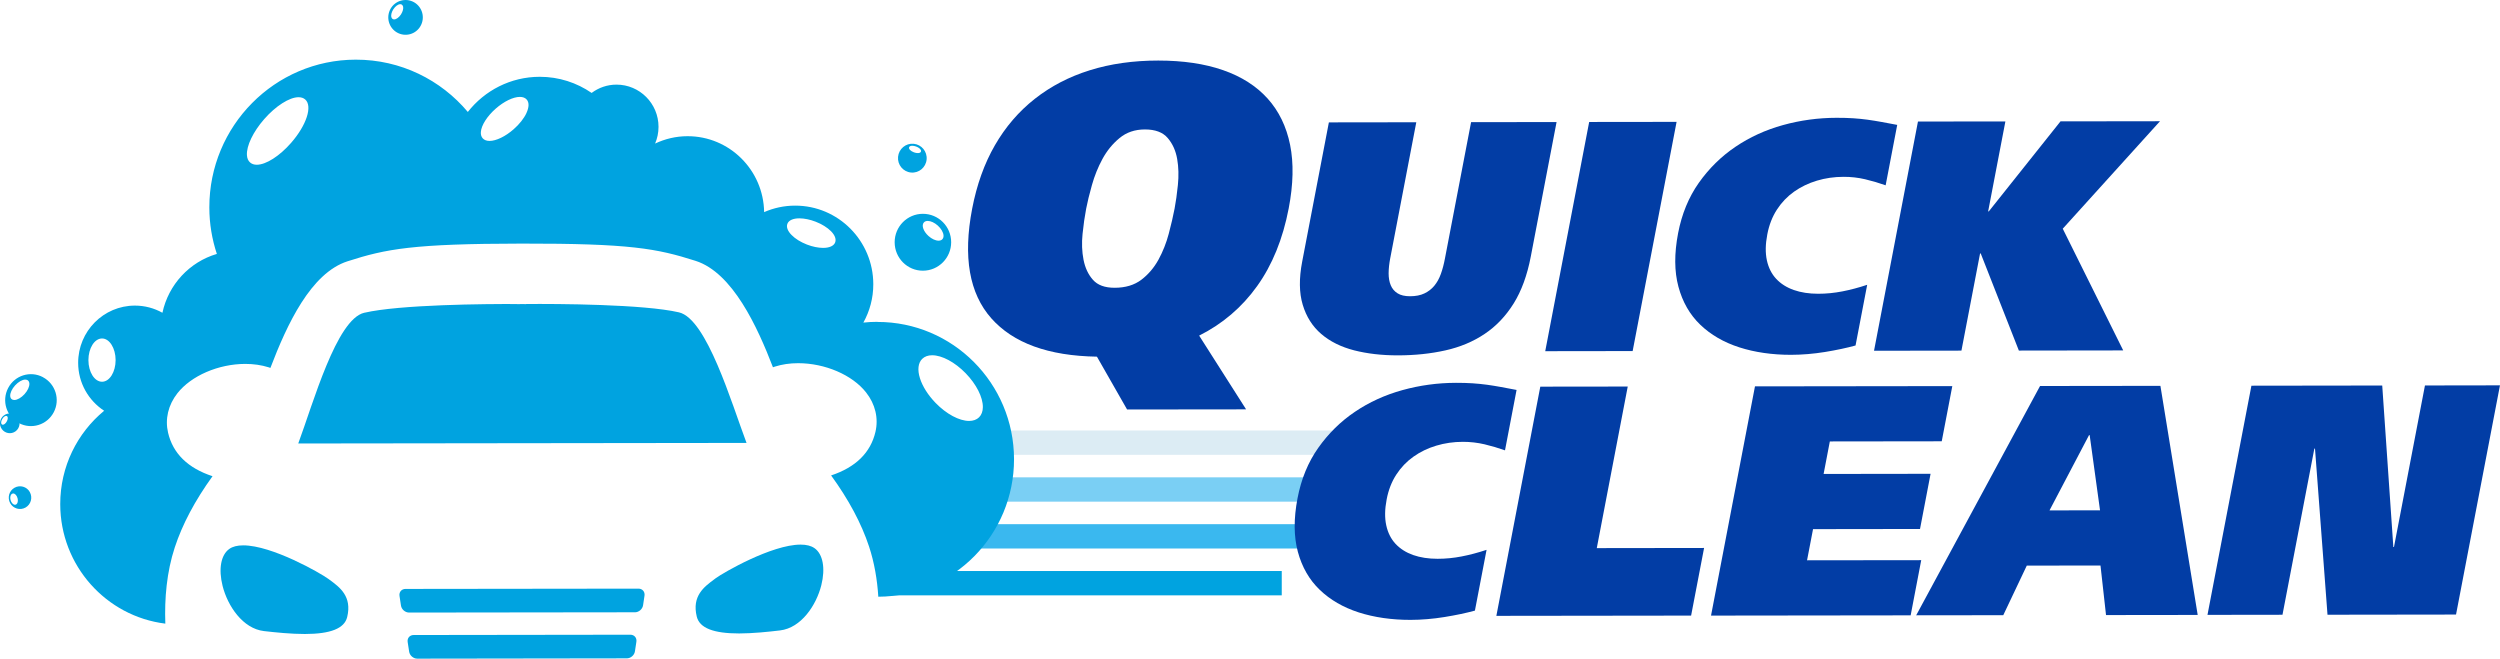<svg width="167" height="44" viewBox="0 0 167 44" fill="none" xmlns="http://www.w3.org/2000/svg">
<g clip-path="url(#clip0_4_10)">
<path d="M75.291 27.357L73.275 23.825C70.038 23.774 67.685 22.919 66.217 21.26C64.749 19.601 64.323 17.164 64.939 13.948C65.248 12.34 65.755 10.925 66.461 9.701C67.168 8.476 68.056 7.444 69.124 6.603C70.191 5.762 71.415 5.125 72.796 4.694C74.175 4.262 75.7 4.045 77.369 4.045C79.018 4.045 80.462 4.255 81.695 4.684C82.928 5.111 83.921 5.745 84.678 6.584C85.432 7.423 85.932 8.454 86.179 9.677C86.425 10.899 86.394 12.314 86.085 13.922C85.693 15.966 84.989 17.699 83.974 19.114C82.959 20.532 81.668 21.634 80.103 22.419L83.239 27.345L75.293 27.354L75.291 27.357ZM72.315 15.624C72.252 16.236 72.274 16.81 72.379 17.35C72.485 17.89 72.693 18.336 73.007 18.69C73.32 19.047 73.802 19.223 74.455 19.223C75.18 19.223 75.777 19.042 76.246 18.685C76.713 18.328 77.093 17.88 77.388 17.343C77.682 16.802 77.91 16.229 78.072 15.617C78.235 15.004 78.365 14.443 78.463 13.931C78.546 13.493 78.621 12.967 78.683 12.357C78.745 11.745 78.731 11.166 78.635 10.617C78.539 10.069 78.331 9.604 78.005 9.221C77.68 8.838 77.172 8.647 76.483 8.647C75.81 8.647 75.245 8.84 74.781 9.226C74.316 9.609 73.938 10.077 73.641 10.624C73.344 11.171 73.112 11.752 72.94 12.364C72.767 12.977 72.64 13.502 72.556 13.939C72.458 14.45 72.377 15.011 72.315 15.624Z" fill="#023DA5"/>
<path d="M92.868 17.244C92.798 17.61 92.763 17.945 92.76 18.254C92.76 18.56 92.806 18.828 92.901 19.054C92.995 19.281 93.145 19.459 93.354 19.592C93.562 19.724 93.84 19.789 94.187 19.789C94.565 19.789 94.886 19.727 95.149 19.601C95.413 19.476 95.635 19.305 95.815 19.085C95.995 18.866 96.141 18.603 96.251 18.295C96.361 17.989 96.452 17.644 96.523 17.263L98.269 8.16L103.979 8.153L102.255 17.147C102.016 18.391 101.635 19.433 101.111 20.274C100.586 21.115 99.94 21.793 99.174 22.306C98.408 22.82 97.534 23.186 96.555 23.405C95.576 23.625 94.513 23.738 93.366 23.738C92.305 23.738 91.336 23.627 90.457 23.403C89.578 23.176 88.846 22.812 88.259 22.309C87.673 21.805 87.261 21.156 87.022 20.358C86.782 19.563 86.77 18.601 86.986 17.475L88.769 8.175L94.608 8.167L92.868 17.248V17.244Z" fill="#023DA5"/>
<path d="M111.996 8.141L109.061 23.451L103.222 23.459L106.157 8.148L111.996 8.141Z" fill="#023DA5"/>
<path d="M123.945 23.08C123.361 23.241 122.683 23.386 121.913 23.512C121.139 23.637 120.385 23.7 119.643 23.702C118.379 23.702 117.227 23.536 116.188 23.203C115.149 22.868 114.28 22.364 113.581 21.694C112.882 21.024 112.394 20.175 112.119 19.153C111.843 18.131 111.836 16.938 112.097 15.578C112.344 14.291 112.806 13.17 113.483 12.21C114.161 11.253 114.975 10.45 115.927 9.807C116.878 9.163 117.936 8.679 119.104 8.355C120.27 8.032 121.463 7.871 122.683 7.869C123.09 7.869 123.459 7.878 123.79 7.9C124.12 7.922 124.441 7.953 124.752 7.996C125.063 8.04 125.377 8.09 125.693 8.148C126.009 8.206 126.356 8.271 126.734 8.343L125.961 12.379C125.513 12.22 125.056 12.085 124.589 11.974C124.122 11.865 123.644 11.81 123.15 11.812C122.525 11.812 121.932 11.899 121.369 12.068C120.807 12.237 120.299 12.483 119.844 12.803C119.389 13.126 119.009 13.524 118.7 13.999C118.391 14.474 118.175 15.028 118.056 15.655C117.929 16.313 117.919 16.892 118.027 17.388C118.135 17.885 118.343 18.297 118.65 18.627C118.956 18.955 119.349 19.204 119.825 19.372C120.301 19.539 120.845 19.623 121.455 19.623C121.992 19.623 122.53 19.57 123.064 19.466C123.598 19.363 124.153 19.216 124.728 19.025L123.95 23.082L123.945 23.08Z" fill="#023DA5"/>
<path d="M132.808 14.122H132.851L137.642 8.107L144.287 8.098L137.792 15.277L141.831 23.408L134.86 23.418L132.312 16.93H132.269L131.024 23.422L125.185 23.43L128.12 8.119L133.96 8.112L132.808 14.122Z" fill="#023DA5"/>
<path d="M85.621 38.144H58.966V39.769H85.621V38.144Z" fill="#00A3E0"/>
<path d="M88.154 31.886H61.498V33.511H88.154V31.886Z" fill="#7ACFF4"/>
<path d="M86.801 35.015H60.146V36.64H86.801V35.015Z" fill="#3AB8EF"/>
<path d="M93.194 28.757H62.621V30.382H93.194V28.757Z" fill="#DCECF4"/>
<path d="M98.523 40.789C97.939 40.95 97.263 41.093 96.49 41.218C95.719 41.343 94.963 41.406 94.221 41.408C92.957 41.408 91.805 41.242 90.766 40.91C89.727 40.574 88.858 40.071 88.159 39.4C87.46 38.73 86.972 37.882 86.696 36.857C86.421 35.835 86.414 34.642 86.675 33.282C86.921 31.995 87.383 30.871 88.061 29.914C88.738 28.957 89.552 28.154 90.505 27.511C91.456 26.867 92.514 26.383 93.68 26.06C94.846 25.737 96.038 25.575 97.259 25.573C97.666 25.573 98.034 25.582 98.362 25.604C98.693 25.626 99.014 25.659 99.325 25.7C99.636 25.744 99.95 25.794 100.266 25.852C100.582 25.91 100.929 25.975 101.307 26.048L100.534 30.083C100.086 29.924 99.629 29.789 99.162 29.678C98.695 29.57 98.216 29.514 97.723 29.514C97.098 29.514 96.505 29.601 95.942 29.77C95.379 29.938 94.872 30.184 94.417 30.507C93.962 30.83 93.582 31.228 93.273 31.703C92.964 32.178 92.748 32.73 92.629 33.359C92.502 34.017 92.492 34.596 92.602 35.093C92.71 35.589 92.918 36.001 93.225 36.332C93.534 36.659 93.924 36.908 94.4 37.077C94.877 37.243 95.42 37.327 96.031 37.327C96.569 37.327 97.106 37.274 97.639 37.17C98.173 37.067 98.729 36.92 99.303 36.729L98.525 40.786L98.523 40.789Z" fill="#023DA5"/>
<path d="M102.894 25.828L108.733 25.821L106.665 36.614L113.833 36.604L112.966 41.122L99.957 41.139L102.892 25.828H102.894Z" fill="#023DA5"/>
<path d="M117.232 25.809L130.414 25.792L129.708 29.478L122.233 29.488L121.817 31.66L128.963 31.65L128.257 35.336L121.111 35.346L120.711 37.428L128.338 37.419L127.632 41.105L114.297 41.122L117.232 25.811V25.809Z" fill="#023DA5"/>
<path d="M136.275 25.785L144.316 25.775L146.806 41.078L140.682 41.086L140.313 37.776L135.389 37.783L133.818 41.095L128.001 41.102L136.275 25.785ZM136.904 34.094L140.282 34.09L139.59 29.068H139.547L136.907 34.094H136.904Z" fill="#023DA5"/>
<path d="M150.395 25.765L159.133 25.753L159.875 36.541H159.918L161.987 25.749L166.998 25.741L164.063 41.052L155.477 41.064L154.642 29.967H154.599L152.47 41.066L147.46 41.073L150.395 25.763V25.765Z" fill="#023DA5"/>
<path d="M61.647 14.283C60.606 14.283 59.761 15.137 59.763 16.185C59.765 17.234 60.61 18.085 61.652 18.083C62.693 18.08 63.538 17.229 63.538 16.181C63.538 15.13 62.691 14.281 61.647 14.283ZM62.954 15.976C62.894 16.043 62.806 16.077 62.696 16.077C62.492 16.077 62.241 15.961 62.025 15.766C61.678 15.453 61.542 15.055 61.714 14.86C61.774 14.792 61.862 14.758 61.973 14.758C62.176 14.758 62.428 14.874 62.643 15.067C62.868 15.269 63.017 15.523 63.028 15.73C63.033 15.829 63.009 15.913 62.954 15.973V15.976Z" fill="#00A3E0"/>
<path d="M27.455 0.06C26.852 -0.142 26.198 0.186 25.997 0.796C25.796 1.403 26.122 2.061 26.727 2.264C27.331 2.466 27.984 2.138 28.185 1.528C28.386 0.921 28.061 0.263 27.455 0.06ZM26.79 0.957C26.658 1.16 26.474 1.297 26.332 1.297C26.292 1.297 26.258 1.287 26.227 1.268C26.181 1.239 26.153 1.191 26.138 1.128C26.11 0.993 26.162 0.798 26.275 0.62C26.407 0.417 26.591 0.28 26.735 0.28C26.775 0.28 26.811 0.289 26.84 0.309C26.883 0.338 26.914 0.386 26.928 0.446C26.957 0.581 26.904 0.776 26.79 0.955V0.957Z" fill="#00A3E0"/>
<path d="M61.034 9.604C60.507 9.554 60.041 9.944 59.99 10.475C59.94 11.005 60.328 11.475 60.855 11.525C61.381 11.576 61.848 11.186 61.898 10.655C61.949 10.125 61.561 9.655 61.034 9.604ZM61.522 10.125C61.498 10.19 61.424 10.226 61.312 10.226C61.233 10.226 61.144 10.209 61.056 10.178C60.831 10.096 60.689 9.949 60.728 9.838C60.752 9.773 60.826 9.737 60.938 9.737C61.017 9.737 61.106 9.754 61.194 9.787C61.35 9.843 61.47 9.934 61.513 10.024C61.53 10.06 61.532 10.096 61.52 10.127L61.522 10.125Z" fill="#00A3E0"/>
<path d="M1.185 27.892C0.974 27.595 0.565 27.53 0.27 27.742C-0.022 27.954 -0.091 28.367 0.122 28.663C0.333 28.957 0.742 29.027 1.037 28.813C1.329 28.601 1.396 28.188 1.185 27.894V27.892ZM0.448 28.162C0.373 28.29 0.273 28.372 0.191 28.372C0.172 28.372 0.153 28.367 0.136 28.357C0.11 28.343 0.091 28.316 0.084 28.282C0.065 28.207 0.091 28.097 0.151 27.991C0.239 27.834 0.378 27.747 0.46 27.795C0.486 27.81 0.503 27.836 0.512 27.87C0.531 27.945 0.507 28.056 0.445 28.162H0.448Z" fill="#00A3E0"/>
<path d="M1.994 32.872C1.793 32.506 1.334 32.376 0.97 32.581C0.606 32.785 0.479 33.246 0.68 33.612C0.883 33.979 1.341 34.109 1.705 33.904C2.066 33.699 2.195 33.239 1.992 32.872H1.994ZM1.149 33.624C1.123 33.673 1.085 33.702 1.039 33.714C1.025 33.718 1.013 33.718 0.998 33.718C0.879 33.718 0.757 33.586 0.706 33.403C0.673 33.272 0.682 33.142 0.733 33.058C0.761 33.012 0.797 32.981 0.843 32.969C0.857 32.966 0.869 32.964 0.883 32.964C1.003 32.964 1.125 33.096 1.173 33.282C1.207 33.412 1.197 33.54 1.147 33.627L1.149 33.624Z" fill="#00A3E0"/>
<path d="M2.868 25.194C2.025 24.748 0.986 25.074 0.543 25.922C0.101 26.771 0.424 27.817 1.266 28.265C2.109 28.709 3.148 28.384 3.591 27.537C4.034 26.691 3.711 25.643 2.868 25.197V25.194ZM1.64 26.327C1.424 26.566 1.156 26.72 0.958 26.72C0.881 26.72 0.816 26.698 0.768 26.655C0.716 26.607 0.687 26.537 0.682 26.45C0.673 26.25 0.795 25.98 1.005 25.749C1.221 25.51 1.489 25.356 1.688 25.356C1.767 25.356 1.829 25.377 1.877 25.423C1.93 25.471 1.958 25.541 1.963 25.626C1.973 25.826 1.848 26.096 1.64 26.327Z" fill="#00A3E0"/>
<path d="M58.611 21.499C58.295 21.499 57.982 21.515 57.673 21.549C58.094 20.79 58.339 19.915 58.336 18.982C58.331 16.082 55.992 13.731 53.112 13.736C52.377 13.736 51.678 13.893 51.044 14.17C51.001 11.359 48.726 9.093 45.925 9.098C45.15 9.098 44.419 9.279 43.761 9.59C43.907 9.247 43.989 8.871 43.989 8.474C43.989 6.914 42.729 5.651 41.18 5.653C40.558 5.653 39.986 5.86 39.521 6.208C38.532 5.528 37.34 5.128 36.052 5.13C34.103 5.132 32.373 6.051 31.25 7.478C29.452 5.337 26.766 3.98 23.763 3.985C18.355 3.992 13.976 8.413 13.984 13.857C13.984 14.941 14.163 15.985 14.486 16.962C12.662 17.497 11.255 19.006 10.85 20.893C10.304 20.587 9.677 20.414 9.009 20.414C6.916 20.416 5.219 22.128 5.221 24.237C5.221 25.58 5.916 26.759 6.957 27.439C5.164 28.916 4.02 31.166 4.024 33.68C4.029 37.788 7.094 41.172 11.044 41.659C10.984 39.991 11.132 38.217 11.676 36.563C12.179 35.03 13.026 33.431 14.197 31.811C12.552 31.271 11.554 30.295 11.228 28.909C11.013 27.993 11.235 27.055 11.851 26.269C12.77 25.1 14.589 24.312 16.383 24.309C16.936 24.309 17.46 24.384 17.939 24.534C17.982 24.548 18.023 24.56 18.063 24.577C19.176 21.658 20.768 18.239 23.218 17.453C25.806 16.622 27.582 16.282 34.838 16.272C42.092 16.262 43.871 16.598 46.462 17.424C48.939 18.213 50.596 21.838 51.633 24.534C51.673 24.519 51.717 24.505 51.76 24.49C52.238 24.338 52.763 24.261 53.316 24.261C55.109 24.261 56.933 25.042 57.852 26.212C58.47 26.995 58.693 27.933 58.48 28.849C58.157 30.237 57.161 31.214 55.518 31.759C56.694 33.374 57.544 34.969 58.051 36.503C58.41 37.59 58.599 38.733 58.671 39.861C63.687 39.834 67.742 35.729 67.737 30.671C67.73 25.604 63.644 21.499 58.611 21.506V21.499ZM6.816 25.5C6.316 25.5 5.906 24.854 5.906 24.056C5.906 23.258 6.313 22.612 6.814 22.61C7.314 22.608 7.721 23.256 7.723 24.054C7.723 24.849 7.319 25.498 6.818 25.5H6.816ZM19.445 9.544C18.669 10.431 17.771 11.002 17.154 11.005C16.969 11.005 16.821 10.954 16.706 10.853C16.579 10.742 16.507 10.576 16.495 10.364C16.457 9.746 16.909 8.801 17.651 7.955C18.413 7.083 19.334 6.494 19.942 6.494C20.125 6.494 20.273 6.545 20.388 6.644C20.891 7.09 20.476 8.365 19.445 9.544ZM35.171 7.545C35.004 7.909 34.697 8.295 34.312 8.633C33.763 9.115 33.146 9.414 32.7 9.414C32.502 9.414 32.341 9.351 32.241 9.235C32.15 9.129 32.109 8.989 32.121 8.818C32.152 8.372 32.542 7.758 33.117 7.254C33.665 6.774 34.283 6.473 34.726 6.473C34.925 6.473 35.085 6.533 35.185 6.651C35.353 6.844 35.346 7.162 35.169 7.545H35.171ZM55.789 16.193C55.7 16.424 55.408 16.559 54.987 16.559C54.659 16.559 54.273 16.48 53.9 16.335C53.483 16.173 53.119 15.947 52.875 15.696C52.614 15.431 52.516 15.166 52.597 14.951C52.686 14.717 52.978 14.585 53.397 14.585C53.723 14.585 54.111 14.664 54.484 14.809C54.901 14.97 55.264 15.197 55.511 15.445C55.772 15.71 55.87 15.976 55.789 16.19V16.193ZM64.738 28.118C64.077 28.118 63.218 27.658 62.497 26.915C61.997 26.399 61.626 25.816 61.453 25.269C61.274 24.705 61.329 24.242 61.604 23.972C61.764 23.815 61.992 23.731 62.265 23.731C62.925 23.731 63.785 24.191 64.508 24.934C65.221 25.669 65.662 26.537 65.655 27.2C65.652 27.482 65.564 27.716 65.401 27.877C65.24 28.034 65.013 28.118 64.738 28.118Z" fill="#00A3E0"/>
<path d="M42.411 40.9L27.326 40.919C27.067 40.919 26.823 40.709 26.785 40.452L26.687 39.808C26.646 39.55 26.826 39.34 27.087 39.34L42.653 39.321C42.911 39.321 43.091 39.531 43.053 39.788L42.957 40.432C42.918 40.69 42.674 40.9 42.416 40.902L42.411 40.9Z" fill="#00A3E0"/>
<path d="M42.511 42.867L42.413 43.511C42.375 43.769 42.13 43.978 41.872 43.978L27.872 43.998C27.613 43.998 27.369 43.788 27.331 43.53L27.232 42.886C27.192 42.628 27.371 42.419 27.632 42.419L42.111 42.399C42.37 42.399 42.55 42.609 42.511 42.867Z" fill="#00A3E0"/>
<path d="M54.41 36.618C54.972 37.014 55.147 37.961 54.865 39.089C54.53 40.427 53.524 41.944 52.109 42.112C51.319 42.206 50.297 42.312 49.377 42.315C47.659 42.315 46.732 41.951 46.545 41.194C46.205 39.813 47.038 39.198 47.706 38.704L47.802 38.631C48.317 38.251 51.551 36.382 53.479 36.38C53.871 36.38 54.185 36.459 54.405 36.616L54.41 36.618Z" fill="#00A3E0"/>
<path d="M24.333 20.893C26.682 20.344 32.468 20.298 34.539 20.31V20.317C34.592 20.317 34.697 20.315 34.843 20.312C34.989 20.312 35.092 20.312 35.147 20.315V20.308C37.218 20.291 43.005 20.32 45.355 20.865C47.213 21.294 48.865 26.923 49.868 29.587L34.905 29.606H34.805L19.923 29.625C20.915 26.959 22.475 21.327 24.333 20.891V20.893Z" fill="#00A3E0"/>
<path d="M15.317 36.669C15.54 36.51 15.851 36.43 16.244 36.43C18.173 36.428 21.412 38.287 21.927 38.665L22.023 38.735C22.693 39.227 23.529 39.839 23.191 41.223C23.007 41.98 22.083 42.349 20.364 42.351C19.445 42.351 18.42 42.247 17.632 42.156C16.217 41.992 15.207 40.478 14.869 39.14C14.585 38.014 14.755 37.067 15.317 36.669Z" fill="#00A3E0"/>
</g>
<defs>
<clipPath id="clip0_4_10">
<rect width="167" height="44" fill="white"/>
</clipPath>
</defs>
</svg>
